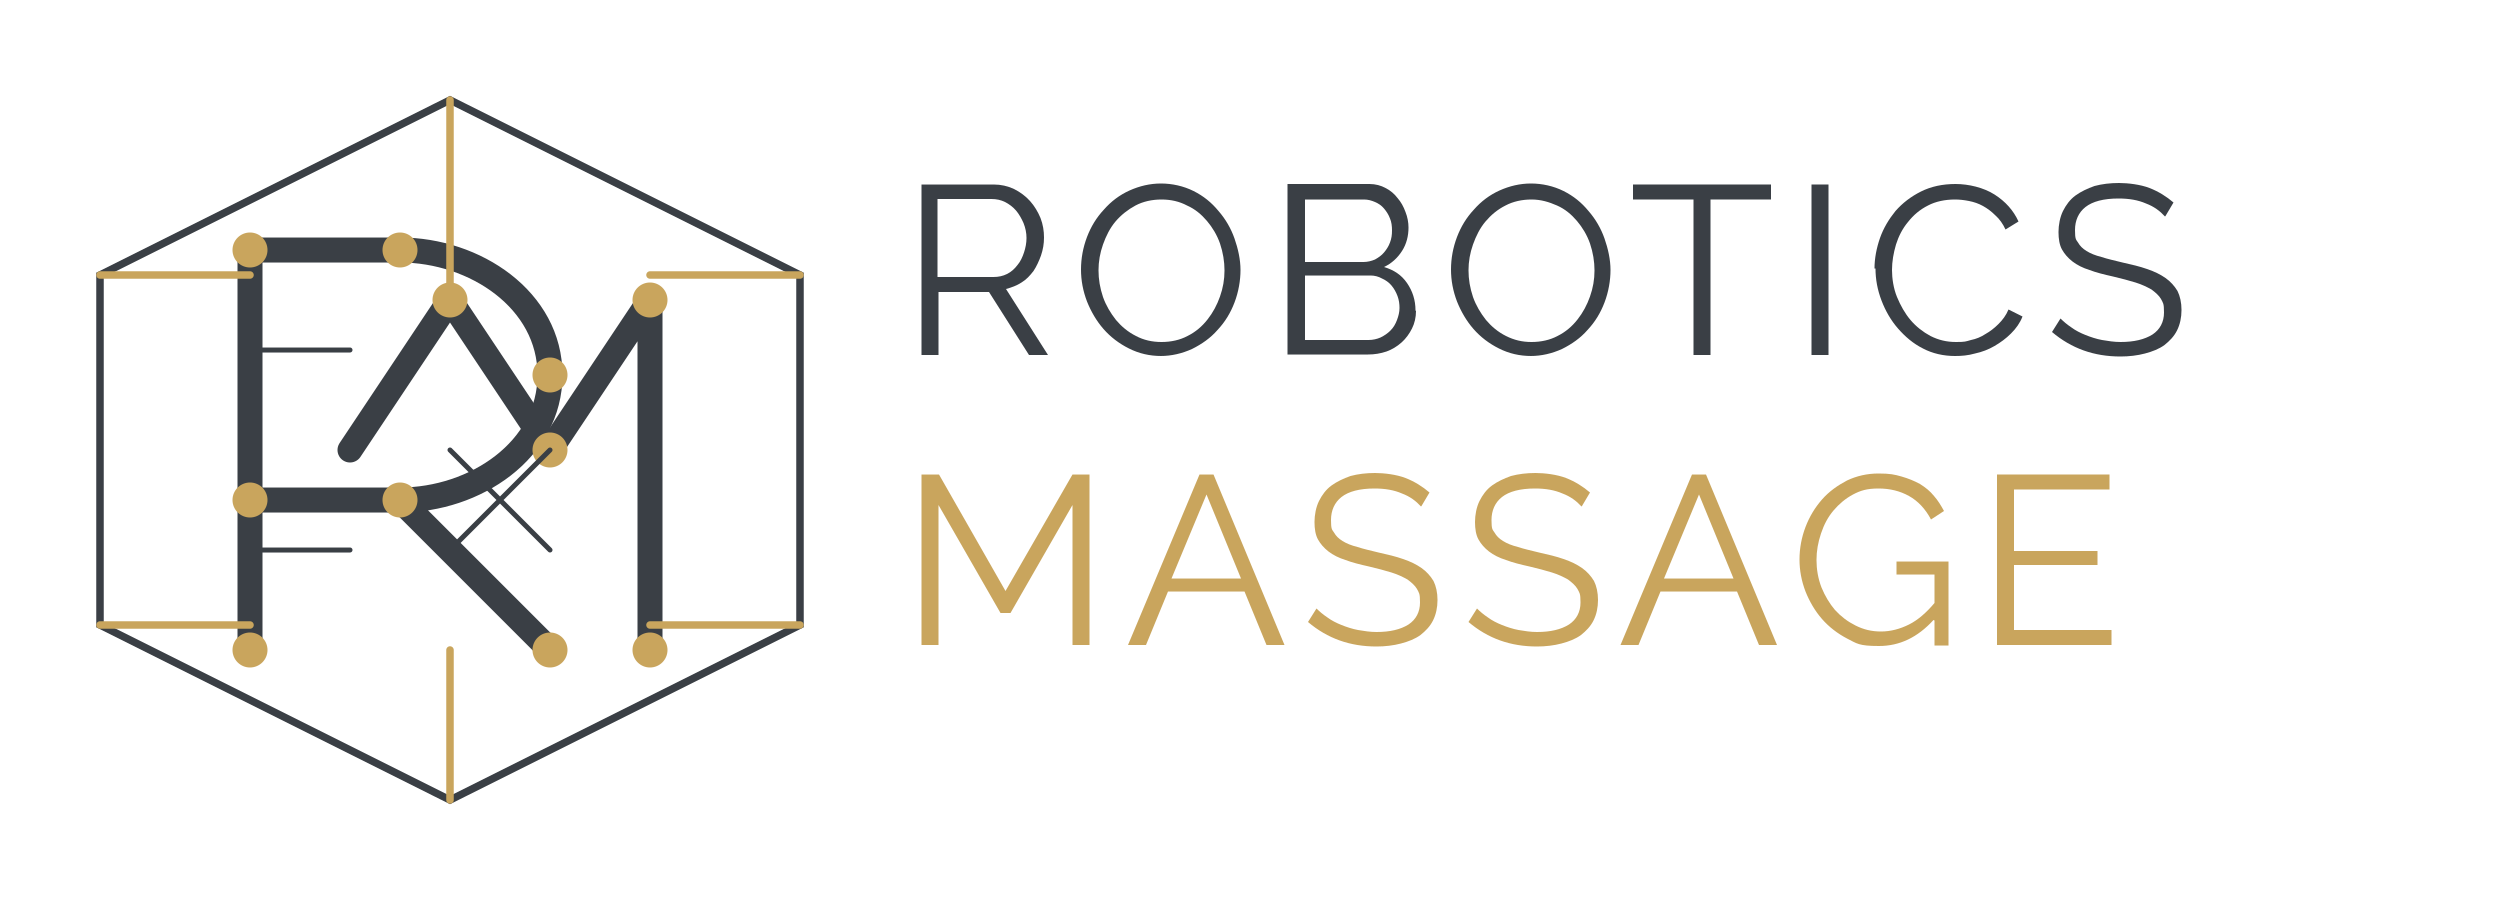 <?xml version="1.0" encoding="UTF-8"?> <svg xmlns="http://www.w3.org/2000/svg" id="Layer_1" version="1.1" viewBox="0 0 500 180"><defs><style> .st0 { stroke-linejoin: round; stroke-width: 5px; } .st0, .st1, .st2 { stroke: #3a3f45; } .st0, .st1, .st2, .st3 { fill: none; } .st0, .st2, .st3 { stroke-linecap: round; } .st4 { isolation: isolate; } .st5 { fill: #3a3f45; } .st6 { fill: #c9a55d; } .st1, .st3 { stroke-width: 1.5px; } .st3 { stroke: #c9a55d; } </style></defs><polygon class="st1" points="90 20 160 55 160 125 90 160 20 125 20 55 90 20"></polygon><path class="st0" d="M50,50v80M50,50h30c15,0,30,10,30,25s-15,25-30,25h-30M80,100l30,30"></path><path class="st0" d="M70,90l20-30,20,30,20-30v70"></path><path class="st3" d="M20,55h30M20,125h30"></path><path class="st3" d="M130,55h30M130,125h30"></path><path class="st3" d="M90,20v40M90,130v30"></path><circle class="st6" cx="50" cy="50" r="3.5"></circle><circle class="st6" cx="50" cy="100" r="3.5"></circle><circle class="st6" cx="50" cy="130" r="3.5"></circle><circle class="st6" cx="80" cy="50" r="3.5"></circle><circle class="st6" cx="110" cy="75" r="3.5"></circle><circle class="st6" cx="80" cy="100" r="3.5"></circle><circle class="st6" cx="110" cy="130" r="3.5"></circle><circle class="st6" cx="90" cy="60" r="3.5"></circle><circle class="st6" cx="110" cy="90" r="3.5"></circle><circle class="st6" cx="130" cy="60" r="3.5"></circle><circle class="st6" cx="130" cy="130" r="3.5"></circle><path class="st2" d="M50,70h20M50,110h20"></path><path class="st2" d="M90,90l20,20M90,110l20-20"></path><g class="st4"><path class="st5" d="M184.3,71v-34.1h14.4c1.5,0,2.8.3,4.1.9,1.2.6,2.3,1.4,3.2,2.4.9,1,1.6,2.2,2.1,3.4.5,1.3.7,2.6.7,3.9s-.2,2.4-.6,3.6c-.4,1.1-.9,2.2-1.5,3.1-.7.9-1.4,1.7-2.4,2.3-.9.6-2,1-3.1,1.3l8.4,13.2h-3.8l-8-12.6h-10.1v12.6h-3.4ZM187.6,55.4h11.1c1,0,1.9-.2,2.7-.6.8-.4,1.5-1,2.1-1.8.6-.7,1-1.6,1.3-2.5.3-.9.5-1.9.5-2.9s-.2-2-.6-3c-.4-.9-.9-1.8-1.5-2.5-.6-.7-1.4-1.3-2.2-1.7-.8-.4-1.7-.6-2.7-.6h-10.8v15.6Z"></path><path class="st5" d="M232.3,71.2c-2.4,0-4.5-.5-6.5-1.5-2-1-3.7-2.3-5.1-3.9-1.4-1.6-2.5-3.5-3.3-5.5-.8-2.1-1.2-4.2-1.2-6.4s.4-4.4,1.2-6.5c.8-2.1,1.9-3.9,3.4-5.5,1.4-1.6,3.1-2.9,5.1-3.8s4.1-1.4,6.3-1.4,4.5.5,6.5,1.5c2,1,3.6,2.3,5,4,1.4,1.6,2.5,3.5,3.2,5.5s1.2,4.2,1.2,6.3-.4,4.4-1.2,6.5-1.9,3.9-3.4,5.5c-1.4,1.6-3.1,2.8-5.1,3.8-2,.9-4.1,1.4-6.3,1.4ZM219.7,54c0,1.9.3,3.6.9,5.4.6,1.7,1.5,3.2,2.6,4.6,1.1,1.3,2.4,2.4,4,3.2,1.5.8,3.2,1.2,5.1,1.2s3.7-.4,5.2-1.2c1.6-.8,2.9-1.9,4-3.3s1.9-2.9,2.5-4.6c.6-1.7.9-3.4.9-5.2s-.3-3.6-.9-5.4c-.6-1.7-1.5-3.2-2.6-4.5-1.1-1.3-2.4-2.4-4-3.1-1.5-.8-3.2-1.2-5.1-1.2s-3.7.4-5.2,1.2-2.9,1.9-4,3.2c-1.1,1.3-1.9,2.9-2.5,4.6-.6,1.7-.9,3.4-.9,5.2Z"></path><path class="st5" d="M283.2,62.2c0,1.3-.3,2.5-.8,3.5s-1.2,2-2.1,2.8c-.9.8-1.9,1.4-3,1.8-1.2.4-2.4.6-3.7.6h-16.1v-34.1h16.4c1.2,0,2.3.3,3.2.8,1,.5,1.8,1.2,2.4,2,.7.8,1.2,1.7,1.6,2.8.4,1,.6,2.1.6,3.1,0,1.7-.4,3.3-1.3,4.7-.9,1.4-2.1,2.5-3.6,3.2,2,.6,3.5,1.6,4.6,3.2,1.1,1.6,1.7,3.4,1.7,5.5ZM261,39.8v12.6h11.7c.8,0,1.6-.2,2.3-.5.7-.4,1.3-.8,1.8-1.4.5-.6.9-1.2,1.2-2,.3-.8.4-1.5.4-2.4s-.1-1.7-.4-2.4c-.3-.8-.7-1.4-1.2-2-.5-.6-1.1-1-1.8-1.3s-1.4-.5-2.2-.5h-12ZM279.9,61.6c0-.8-.1-1.6-.4-2.4-.3-.8-.7-1.5-1.2-2.1-.5-.6-1.2-1.1-1.9-1.4-.7-.4-1.5-.6-2.3-.6h-13.1v12.9h12.7c.9,0,1.7-.2,2.4-.5.8-.4,1.4-.8,2-1.4.6-.6,1-1.3,1.3-2.1.3-.8.5-1.6.5-2.4Z"></path><path class="st5" d="M306.3,71.2c-2.4,0-4.5-.5-6.5-1.5s-3.7-2.3-5.1-3.9c-1.4-1.6-2.5-3.5-3.3-5.5-.8-2.1-1.2-4.2-1.2-6.4s.4-4.4,1.2-6.5c.8-2.1,1.9-3.9,3.4-5.5,1.4-1.6,3.1-2.9,5.1-3.8,2-.9,4.1-1.4,6.3-1.4s4.5.5,6.5,1.5c2,1,3.6,2.3,5,4,1.4,1.6,2.5,3.5,3.2,5.5s1.2,4.2,1.2,6.3-.4,4.4-1.2,6.5c-.8,2.1-1.9,3.9-3.4,5.5-1.4,1.6-3.1,2.8-5.1,3.8-2,.9-4.1,1.4-6.3,1.4ZM293.7,54c0,1.9.3,3.6.9,5.4.6,1.7,1.5,3.2,2.6,4.6,1.1,1.3,2.4,2.4,4,3.2s3.2,1.2,5.1,1.2,3.7-.4,5.2-1.2c1.6-.8,2.9-1.9,4-3.3s1.9-2.9,2.5-4.6c.6-1.7.9-3.4.9-5.2s-.3-3.6-.9-5.4c-.6-1.7-1.5-3.2-2.6-4.5-1.1-1.3-2.4-2.4-4-3.1s-3.2-1.2-5.1-1.2-3.7.4-5.2,1.2c-1.6.8-2.9,1.9-4,3.2-1.1,1.3-1.9,2.9-2.5,4.6-.6,1.7-.9,3.4-.9,5.2Z"></path><path class="st5" d="M354.2,39.9h-12.1v31.1h-3.4v-31.1h-12.1v-3h27.6v3Z"></path><path class="st5" d="M362.3,71v-34.1h3.4v34.1h-3.4Z"></path><path class="st5" d="M374.9,53.7c0-2,.4-4.1,1.1-6.1.7-2,1.8-3.8,3.1-5.4,1.4-1.6,3.1-2.9,5.1-3.9,2-1,4.3-1.5,6.9-1.5s5.6.7,7.8,2.1c2.2,1.4,3.8,3.2,4.8,5.4l-2.6,1.6c-.5-1.1-1.2-2.1-2-2.8-.8-.8-1.6-1.4-2.5-1.9-.9-.5-1.8-.8-2.8-1-1-.2-1.9-.3-2.8-.3-2,0-3.9.4-5.4,1.2-1.6.8-2.9,1.9-4,3.3-1.1,1.3-1.9,2.9-2.4,4.5-.5,1.7-.8,3.4-.8,5.1s.3,3.7,1,5.4c.7,1.7,1.6,3.3,2.7,4.6,1.1,1.3,2.5,2.4,4,3.2,1.6.8,3.2,1.2,5.1,1.2s1.9-.1,3-.4c1-.2,2-.6,2.9-1.2.9-.5,1.8-1.2,2.6-2s1.5-1.7,2-2.9l2.8,1.4c-.5,1.3-1.3,2.4-2.3,3.4-1,1-2.1,1.8-3.3,2.5-1.2.7-2.5,1.2-3.9,1.5-1.4.4-2.7.5-4,.5-2.3,0-4.5-.5-6.4-1.5-2-1-3.6-2.4-5-4-1.4-1.6-2.5-3.5-3.3-5.6-.8-2.1-1.2-4.2-1.2-6.4Z"></path><path class="st5" d="M433,43.3c-1-1.1-2.2-2-3.8-2.6-1.6-.7-3.4-1-5.5-1-3,0-5.2.6-6.6,1.7-1.4,1.1-2.1,2.7-2.1,4.6s.2,1.9.6,2.5c.4.7.9,1.2,1.7,1.7.8.5,1.8.9,3,1.2,1.2.4,2.6.7,4.2,1.1,1.8.4,3.5.8,4.9,1.3,1.5.5,2.7,1.1,3.7,1.8,1,.7,1.8,1.6,2.4,2.6.5,1,.8,2.3.8,3.8s-.3,2.9-.9,4.1c-.6,1.2-1.5,2.1-2.5,2.9-1.1.8-2.4,1.3-3.9,1.7-1.5.4-3.2.6-4.9.6-5.3,0-9.8-1.6-13.7-4.9l1.7-2.7c.6.6,1.3,1.2,2.2,1.8.8.6,1.8,1.1,2.8,1.5,1,.4,2.2.8,3.3,1,1.2.2,2.4.4,3.7.4,2.7,0,4.8-.5,6.4-1.5,1.5-1,2.3-2.5,2.3-4.4s-.2-1.9-.6-2.7c-.4-.7-1.1-1.3-1.9-1.9-.9-.5-1.9-1-3.2-1.4-1.3-.4-2.8-.8-4.5-1.2-1.8-.4-3.4-.8-4.7-1.3-1.3-.4-2.5-1-3.4-1.7-.9-.7-1.6-1.5-2.1-2.4-.5-.9-.7-2.1-.7-3.5s.3-3,.9-4.2c.6-1.2,1.4-2.3,2.5-3.1,1.1-.8,2.4-1.4,3.8-1.9,1.5-.4,3.1-.6,4.9-.6s4.3.3,6.1,1c1.8.7,3.4,1.7,4.8,2.9l-1.6,2.7Z"></path></g><g class="st4"><path class="st6" d="M214.5,129v-28l-12.4,21.6h-2l-12.4-21.6v28h-3.4v-34.1h3.5l13.3,23.3,13.4-23.3h3.4v34.1h-3.4Z"></path><path class="st6" d="M239.9,94.9h2.8l14.2,34.1h-3.6l-4.4-10.7h-15.3l-4.4,10.7h-3.6l14.3-34.1ZM248.2,115.7l-6.9-16.8-7,16.8h13.8Z"></path><path class="st6" d="M284.2,101.3c-1-1.1-2.2-2-3.8-2.6-1.6-.7-3.4-1-5.5-1-3,0-5.2.6-6.6,1.7s-2.1,2.7-2.1,4.6.2,1.9.6,2.5c.4.7.9,1.2,1.7,1.7.8.5,1.8.9,3,1.2,1.2.4,2.6.7,4.2,1.1,1.8.4,3.5.8,4.9,1.3,1.5.5,2.7,1.1,3.7,1.8,1,.7,1.8,1.6,2.4,2.6.5,1,.8,2.3.8,3.8s-.3,2.9-.9,4.1c-.6,1.2-1.5,2.1-2.5,2.9-1.1.8-2.4,1.3-3.9,1.7-1.5.4-3.2.6-4.9.6-5.3,0-9.8-1.6-13.7-4.9l1.7-2.7c.6.6,1.3,1.2,2.2,1.8.8.6,1.8,1.1,2.8,1.5,1,.4,2.2.8,3.3,1,1.2.2,2.4.4,3.7.4,2.7,0,4.8-.5,6.4-1.5,1.5-1,2.3-2.5,2.3-4.4s-.2-1.9-.6-2.7c-.4-.7-1.1-1.3-1.9-1.9-.9-.5-1.9-1-3.2-1.4-1.3-.4-2.8-.8-4.5-1.2-1.8-.4-3.4-.8-4.7-1.3-1.3-.4-2.5-1-3.4-1.7-.9-.7-1.6-1.5-2.1-2.4-.5-.9-.7-2.1-.7-3.5s.3-3,.9-4.2c.6-1.2,1.4-2.3,2.5-3.1,1.1-.8,2.4-1.4,3.8-1.9,1.5-.4,3.1-.6,4.9-.6s4.3.3,6.1,1c1.8.7,3.4,1.7,4.8,2.9l-1.6,2.7Z"></path><path class="st6" d="M316.3,101.3c-1-1.1-2.2-2-3.8-2.6-1.6-.7-3.4-1-5.5-1-3,0-5.2.6-6.6,1.7s-2.1,2.7-2.1,4.6.2,1.9.6,2.5c.4.7.9,1.2,1.7,1.7.8.5,1.8.9,3,1.2,1.2.4,2.6.7,4.2,1.1,1.8.4,3.5.8,4.9,1.3,1.5.5,2.7,1.1,3.7,1.8,1,.7,1.8,1.6,2.4,2.6.5,1,.8,2.3.8,3.8s-.3,2.9-.9,4.1c-.6,1.2-1.5,2.1-2.5,2.9-1.1.8-2.4,1.3-3.9,1.7-1.5.4-3.2.6-4.9.6-5.3,0-9.8-1.6-13.7-4.9l1.7-2.7c.6.6,1.3,1.2,2.2,1.8.8.6,1.8,1.1,2.8,1.5,1,.4,2.2.8,3.3,1,1.2.2,2.4.4,3.7.4,2.7,0,4.8-.5,6.4-1.5,1.5-1,2.3-2.5,2.3-4.4s-.2-1.9-.6-2.7c-.4-.7-1.1-1.3-1.9-1.9-.9-.5-1.9-1-3.2-1.4-1.3-.4-2.8-.8-4.5-1.2-1.8-.4-3.4-.8-4.7-1.3-1.3-.4-2.5-1-3.4-1.7-.9-.7-1.6-1.5-2.1-2.4-.5-.9-.7-2.1-.7-3.5s.3-3,.9-4.2c.6-1.2,1.4-2.3,2.5-3.1,1.1-.8,2.4-1.4,3.8-1.9,1.5-.4,3.1-.6,4.9-.6s4.3.3,6.1,1c1.8.7,3.4,1.7,4.8,2.9l-1.6,2.7Z"></path><path class="st6" d="M338.4,94.9h2.8l14.2,34.1h-3.6l-4.4-10.7h-15.3l-4.4,10.7h-3.6l14.3-34.1ZM346.7,115.7l-6.9-16.8-7,16.8h13.8Z"></path><path class="st6" d="M386.7,124c-3.2,3.5-6.8,5.2-10.9,5.2s-4.4-.5-6.4-1.5c-1.9-1-3.6-2.3-5-3.9-1.4-1.6-2.5-3.5-3.3-5.5-.8-2.1-1.2-4.2-1.2-6.4s.4-4.4,1.2-6.5c.8-2.1,1.9-3.9,3.3-5.5,1.4-1.6,3.1-2.8,5-3.8,1.9-.9,4-1.4,6.3-1.4s3.2.2,4.6.6c1.4.4,2.6.9,3.7,1.5,1.1.7,2,1.4,2.8,2.4.8.9,1.4,1.9,2,3l-2.6,1.7c-1.1-2.1-2.6-3.7-4.4-4.7-1.8-1-3.8-1.5-6.1-1.5s-3.6.4-5.1,1.2-2.8,1.9-3.9,3.2-1.9,2.8-2.5,4.6-.9,3.5-.9,5.3.3,3.7,1,5.5c.7,1.7,1.6,3.2,2.7,4.5,1.2,1.3,2.5,2.3,4.1,3.1,1.6.8,3.2,1.2,5.1,1.2s3.8-.5,5.6-1.4c1.8-.9,3.5-2.4,5.1-4.3v-5.7h-7.6v-2.6h10.4v16.8h-2.8v-5Z"></path><path class="st6" d="M422.3,126v3h-22.9v-34.1h22.5v3h-19.1v12.3h16.7v2.8h-16.7v13h19.5Z"></path></g></svg> 